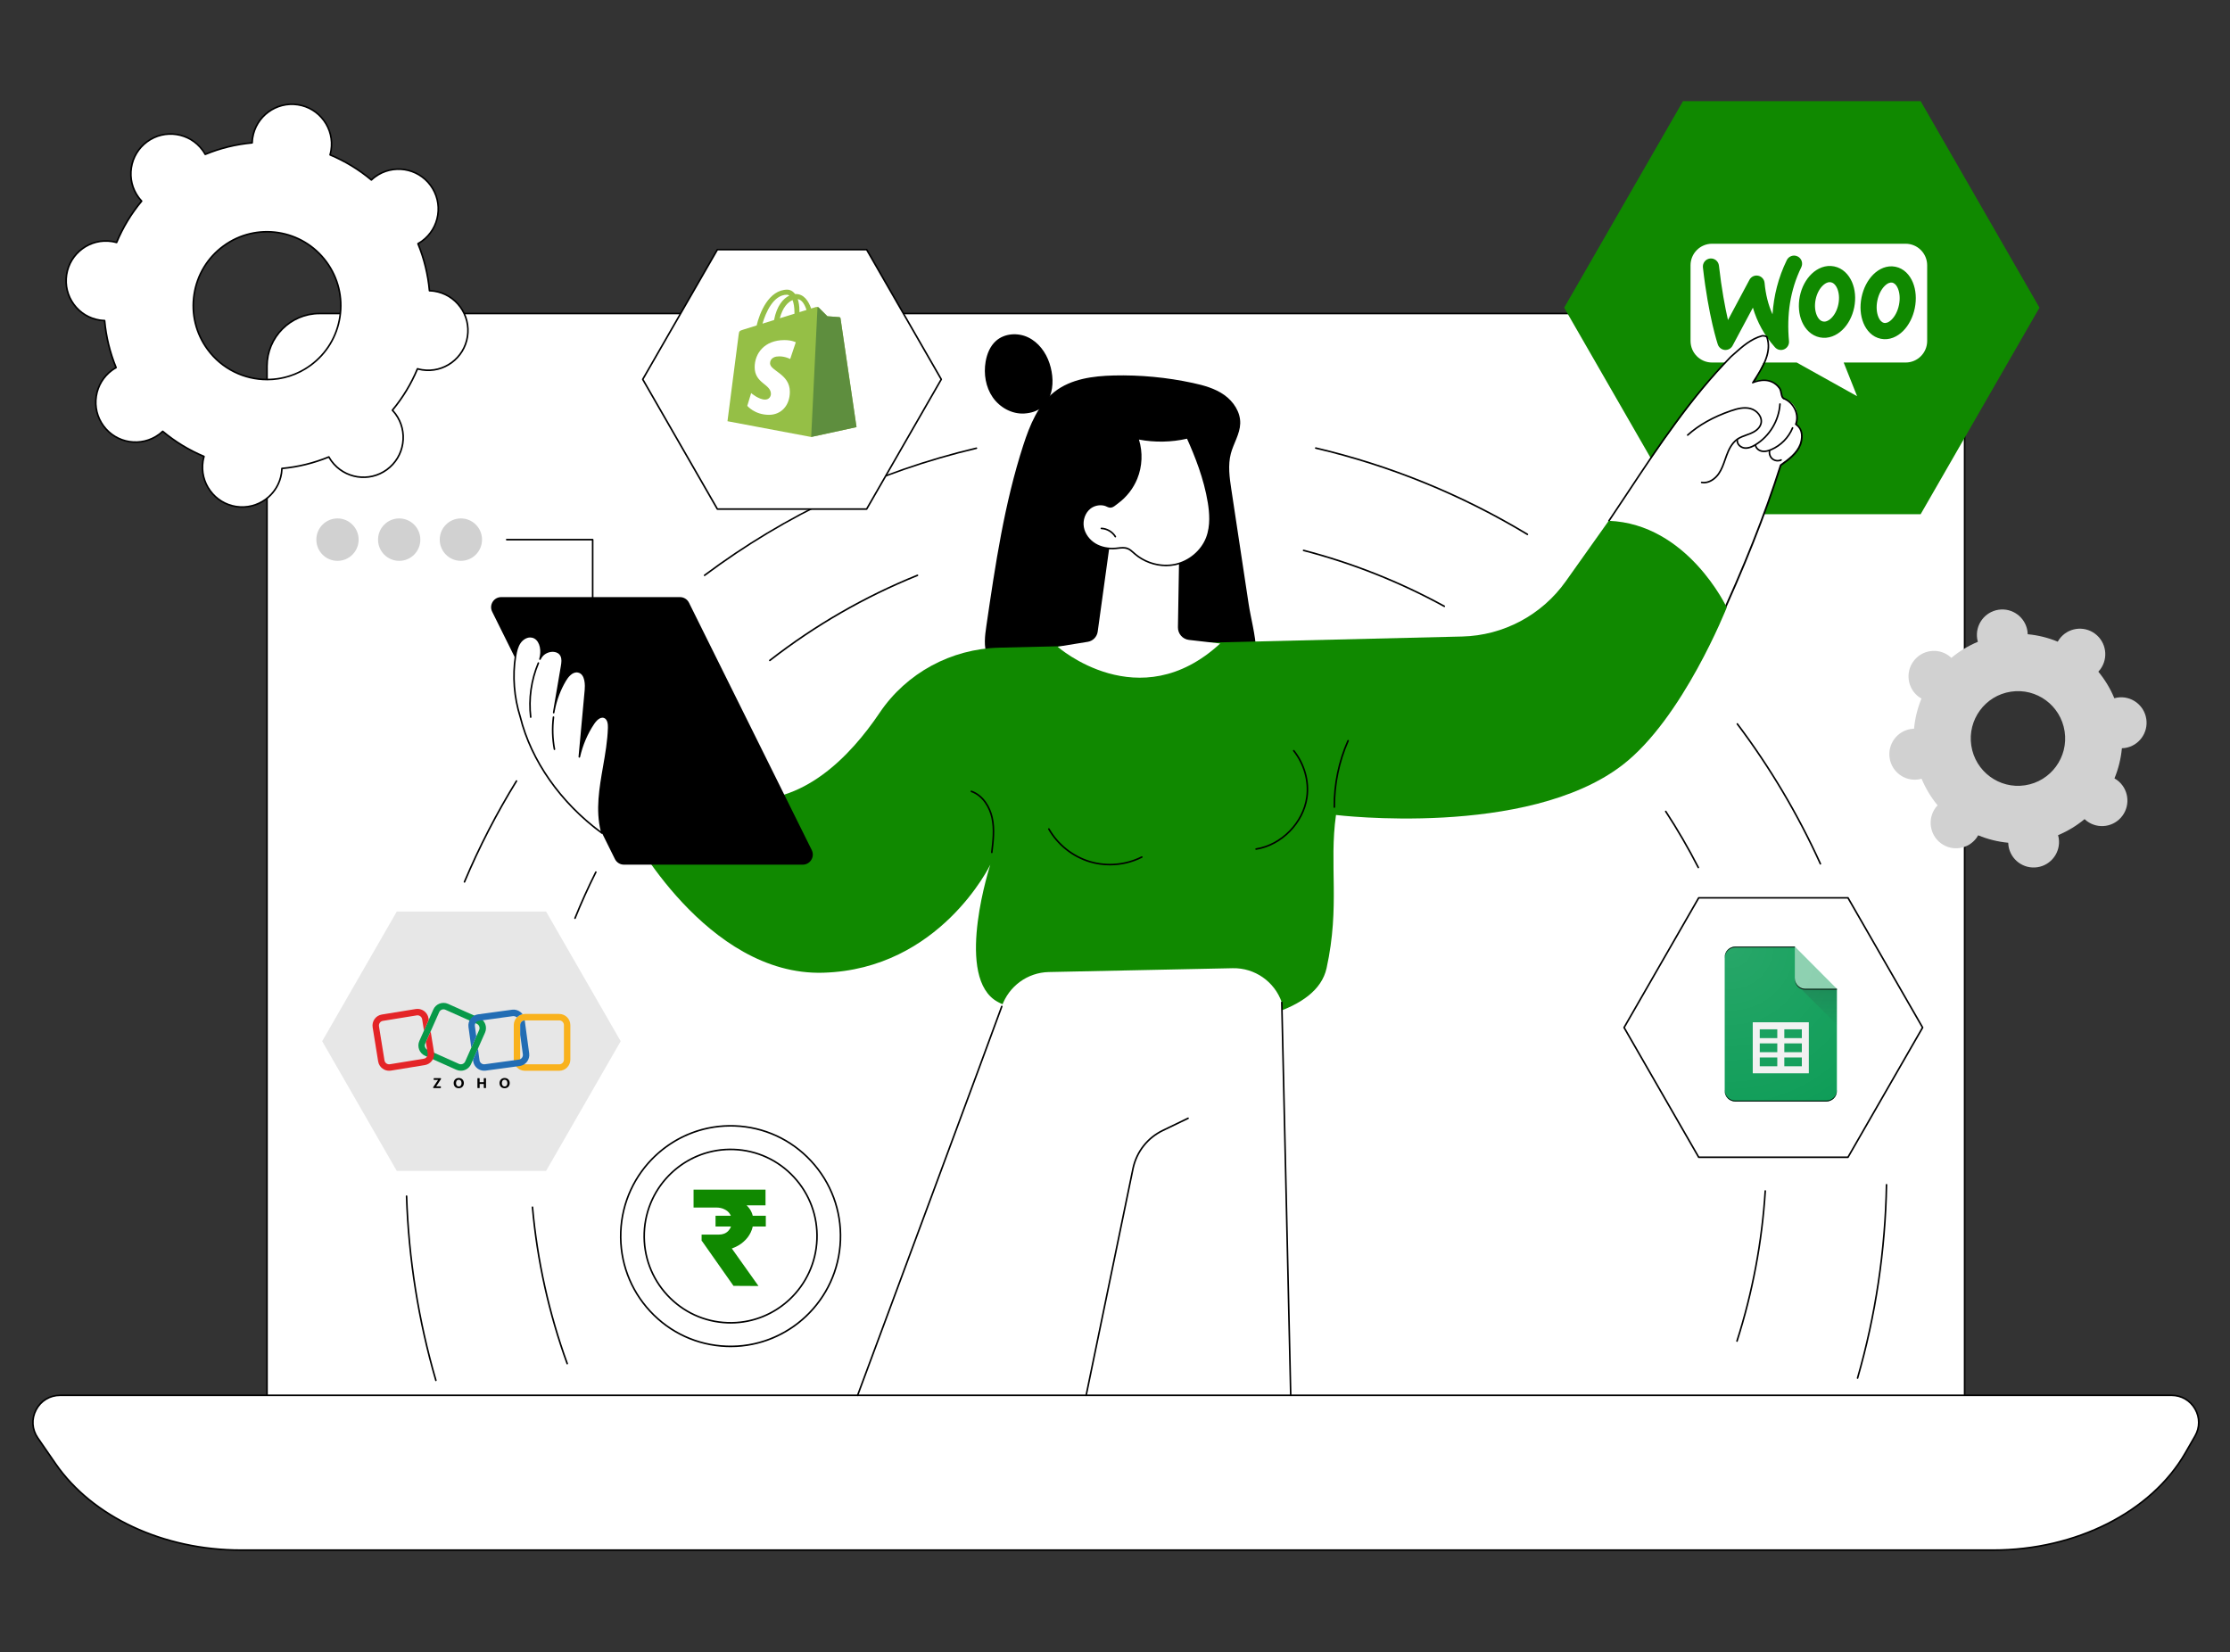 <svg xmlns="http://www.w3.org/2000/svg" width="463" height="343" viewBox="0 0 463 343" fill="none"><rect x="0" y="0" width="463" height="343" fill="#333333" stroke="none"/><g clip-path="url(#clip0_11179_2263)"><path d="M66.333 65.093H397.005C403.016 65.093 407.898 69.993 407.898 76.028V293.605H55.44V76.028C55.44 69.993 60.322 65.093 66.333 65.093Z" fill="white"></path><path d="M407.898 293.769H55.441C55.35 293.769 55.277 293.695 55.277 293.605V76.028C55.277 69.908 60.237 64.928 66.333 64.928H397.005C403.101 64.928 408.061 69.908 408.061 76.028V293.605C408.061 293.695 407.988 293.769 407.898 293.769ZM55.604 293.44H407.736V76.028C407.736 70.089 402.923 65.257 397.007 65.257H66.333C60.417 65.257 55.604 70.089 55.604 76.028V293.44Z" fill="black"></path><path d="M413.816 321.836H50.034C33.942 321.836 19.149 314.934 11.515 303.864L7.842 298.538C5.263 294.8 7.936 289.699 12.473 289.699H450.867C455.196 289.699 457.903 294.389 455.745 298.147L453.731 301.652C446.672 313.933 431.047 321.836 413.816 321.836Z" fill="white"></path><path d="M413.816 322H50.034C33.867 322 19.056 315.087 11.381 303.958L7.708 298.632C6.464 296.828 6.326 294.591 7.341 292.648C8.358 290.698 10.277 289.534 12.475 289.534H450.868C452.964 289.534 454.841 290.621 455.887 292.439C456.93 294.251 456.93 296.416 455.887 298.229L453.873 301.734C446.798 314.045 431.075 322 413.816 322ZM12.473 289.863C10.4 289.863 8.591 290.961 7.631 292.801C6.675 294.634 6.804 296.743 7.978 298.444L11.651 303.771C19.265 314.811 33.973 321.671 50.035 321.671H413.816C430.96 321.671 446.572 313.78 453.588 301.569L455.602 298.065C456.585 296.355 456.585 294.313 455.602 292.604C454.615 290.887 452.845 289.863 450.867 289.863H12.473Z" fill="black"></path><path d="M123.052 134.928C122.962 134.928 122.888 134.854 122.888 134.764V112.201H105.195C105.105 112.201 105.031 112.127 105.031 112.036C105.031 111.946 105.105 111.872 105.195 111.872H123.052C123.142 111.872 123.216 111.946 123.216 112.036V134.764C123.216 134.854 123.142 134.928 123.052 134.928Z" fill="black"></path><path d="M74.461 112.046C74.463 109.614 72.5 107.64 70.075 107.637C67.651 107.635 65.683 109.605 65.68 112.037C65.678 114.469 67.641 116.443 70.066 116.446C72.491 116.448 74.458 114.478 74.461 112.046Z" fill="#D1D1D1"></path><path d="M87.271 112.046C87.273 109.614 85.31 107.64 82.885 107.637C80.461 107.635 78.493 109.605 78.491 112.037C78.488 114.469 80.452 116.443 82.876 116.446C85.301 116.448 87.268 114.478 87.271 112.046Z" fill="#D1D1D1"></path><path d="M100.081 112.044C100.084 109.612 98.12 107.638 95.696 107.636C93.271 107.633 91.303 109.603 91.301 112.035C91.298 114.467 93.262 116.441 95.686 116.444C98.111 116.446 100.079 114.477 100.081 112.044Z" fill="#D1D1D1"></path><path d="M398.772 21H349.43L324.758 63.88L349.43 106.76H398.772L423.442 63.88L398.772 21Z" fill="#108900"></path><path fill-rule="evenodd" clip-rule="evenodd" d="M350.994 55.09C350.994 52.614 352.993 50.605 355.461 50.605H395.657C398.124 50.605 400.125 52.612 400.125 55.09V70.783C400.125 73.258 398.125 75.267 395.657 75.267H382.792L385.579 82.262L373.037 75.267H355.462C352.996 75.267 350.995 73.26 350.995 70.783V55.09H350.994ZM373.989 55.486C374.396 54.653 374.054 53.645 373.224 53.236C372.394 52.826 371.39 53.17 370.982 54.003C369.209 57.63 368.279 61.398 368.015 65.261C367.115 63.262 366.584 61.09 366.37 58.736C366.302 57.996 365.76 57.39 365.035 57.242C364.31 57.094 363.574 57.441 363.226 58.095L358.768 66.441C358.174 63.852 357.445 60.048 356.893 55.152C356.789 54.23 355.96 53.566 355.041 53.671C354.123 53.776 353.461 54.608 353.566 55.53C354.143 60.638 354.909 64.61 355.533 67.319C355.845 68.673 356.124 69.711 356.325 70.416C356.427 70.769 356.507 71.039 356.566 71.223L356.658 71.511C356.869 72.139 357.45 72.601 358.108 72.655C358.773 72.711 359.407 72.364 359.723 71.774L363.941 63.878C364.827 66.878 366.314 69.63 368.521 72.103C369.003 72.642 369.776 72.811 370.437 72.522C371.099 72.233 371.501 71.55 371.436 70.829C370.943 65.402 371.649 60.28 373.99 55.489L373.989 55.486ZM378.464 59.279C377.809 59.901 377.223 60.916 376.964 62.198C376.705 63.48 376.853 64.644 377.213 65.473C377.576 66.308 378.079 66.665 378.505 66.75C378.931 66.837 379.532 66.704 380.192 66.078C380.847 65.455 381.433 64.44 381.691 63.158C381.95 61.876 381.803 60.712 381.443 59.883C381.079 59.048 380.576 58.692 380.151 58.606C379.725 58.519 379.124 58.652 378.464 59.279ZM376.16 56.837C377.368 55.688 379.029 54.947 380.815 55.31C382.6 55.673 383.843 57.005 384.511 58.535C385.181 60.071 385.354 61.95 384.976 63.827C384.598 65.704 383.71 67.368 382.497 68.521C381.289 69.67 379.628 70.411 377.842 70.048C376.057 69.684 374.814 68.353 374.146 66.822C373.476 65.287 373.303 63.408 373.681 61.531C374.059 59.653 374.947 57.99 376.16 56.837ZM389.781 62.412C390.051 61.084 390.642 60.026 391.294 59.377C391.955 58.718 392.522 58.606 392.88 58.678C393.236 58.751 393.711 59.071 394.063 59.931C394.41 60.779 394.542 61.981 394.272 63.309C394.002 64.638 393.411 65.695 392.759 66.344C392.098 67.003 391.531 67.115 391.172 67.043C390.817 66.97 390.341 66.65 389.99 65.79C389.643 64.942 389.51 63.74 389.781 62.412ZM393.542 55.382C391.752 55.021 390.11 55.821 388.937 56.989C387.753 58.166 386.884 59.849 386.499 61.739C386.116 63.63 386.26 65.52 386.892 67.066C387.519 68.6 388.721 69.977 390.513 70.339C392.302 70.7 393.943 69.9 395.117 68.733C396.301 67.556 397.17 65.872 397.555 63.982C397.938 62.091 397.794 60.201 397.162 58.656C396.535 57.122 395.333 55.744 393.542 55.382Z" fill="white"></path><path d="M217.896 75.41C217.146 73.148 215.617 71.078 213.475 70.048C211.333 69.017 208.566 69.191 206.789 70.773C205.564 71.862 204.913 73.478 204.636 75.098C204.204 77.634 204.646 80.365 206.106 82.481C207.567 84.596 210.095 86.005 212.656 85.854C218.456 85.51 219.393 79.924 217.896 75.41Z" fill="black"></path><path d="M255.661 101.665C255.285 99.168 254.911 96.584 255.561 94.144C256.125 92.035 257.436 90.107 257.5 87.922C257.569 85.548 256.087 83.34 254.163 81.986C252.237 80.631 249.917 79.998 247.625 79.503C242.252 78.346 236.745 77.827 231.253 77.957C226.927 78.06 222.365 78.663 218.939 81.341C215.54 83.999 213.812 88.262 212.47 92.395C208.522 104.552 206.648 117.284 204.793 129.944C204.489 132.025 204.195 134.228 204.995 136.171C206.123 138.914 209.07 140.348 211.834 141.347C223.513 145.572 236.167 146.353 248.545 145.584C251.558 145.396 254.694 145.079 257.256 143.463C263.235 139.692 260.104 131.065 259.254 125.438C258.057 117.514 256.86 109.589 255.663 101.665H255.661Z" fill="black"></path><path d="M334.845 113.343C337 117.134 339.491 120.728 342.412 123.966C343.948 125.669 345.577 127.294 347.36 128.737C349.109 130.154 350.981 131.413 352.911 132.567C353.437 132.881 353.969 133.187 354.503 133.488C364.195 115.051 369.648 96.653 369.648 96.653C377.365 91.06 372.897 88.134 372.897 88.134C374.105 83.299 370.2 82.87 370.2 82.87C369.05 77.039 363.884 79.449 363.884 79.449C368.11 73.22 370.183 63.033 357.894 75.773C350.63 83.304 341.31 97.282 332.929 109.745C333.542 110.96 334.177 112.161 334.85 113.345L334.845 113.343Z" fill="white"></path><path d="M355.266 132.182C355.253 132.182 355.24 132.182 355.225 132.177C355.137 132.156 355.084 132.066 355.106 131.979C355.269 131.323 355.6 130.867 355.949 130.386C356.062 130.229 356.18 130.068 356.296 129.892C361.917 117.803 366.253 106.884 369.553 96.513C369.564 96.478 369.586 96.45 369.614 96.429C371.254 95.254 372.951 94.037 373.657 92.147C373.992 91.137 374.325 89.276 372.754 88.226C372.69 88.183 372.666 88.103 372.692 88.032C373.413 86.104 372.369 83.807 370.367 82.914C369.867 82.748 369.759 82.199 369.655 81.667C369.586 81.315 369.514 80.95 369.332 80.675C367.703 78.497 365.255 79.066 363.941 79.6C363.923 79.607 363.905 79.61 363.887 79.612C363.887 79.612 363.887 79.612 363.886 79.612C363.882 79.612 363.879 79.612 363.876 79.612C363.851 79.609 363.828 79.599 363.807 79.585C363.807 79.585 363.792 79.574 363.787 79.566C363.781 79.558 363.774 79.549 363.769 79.54C363.76 79.52 363.753 79.5 363.751 79.479V79.477C363.75 79.447 363.755 79.418 363.769 79.391C363.769 79.391 363.771 79.388 363.773 79.387C363.892 79.198 364.015 79.005 364.14 78.81C365.757 76.273 367.77 73.118 366.704 70.052C366.507 69.888 366.113 69.882 365.901 69.882C363.601 70.518 361.844 72.086 360.144 73.603C359.92 73.804 359.697 74.003 359.474 74.198C351.014 82.891 344.706 92.403 338.027 102.474C336.771 104.366 335.474 106.324 334.177 108.249C334.126 108.324 334.025 108.344 333.949 108.293C333.874 108.242 333.854 108.14 333.905 108.065C335.202 106.14 336.499 104.183 337.753 102.291C344.441 92.207 350.756 82.683 359.248 73.96C359.479 73.756 359.702 73.557 359.926 73.358C361.66 71.811 363.452 70.212 365.838 69.559C365.851 69.556 365.865 69.553 365.88 69.553C366.137 69.553 366.671 69.553 366.961 69.844C366.977 69.86 366.99 69.882 366.999 69.904C368.066 72.903 366.36 75.915 364.778 78.417C364.781 78.428 364.783 78.44 364.785 78.451C364.791 78.528 364.595 78.841 364.392 79.125C366.574 78.413 368.42 78.897 369.628 80.514C369.851 80.85 369.93 81.248 370.005 81.63C370.1 82.111 370.18 82.523 370.514 82.635C372.646 83.585 373.766 85.992 373.072 88.053C374.266 88.923 374.603 90.457 373.995 92.285C373.259 94.257 371.544 95.499 369.879 96.692C366.576 107.065 362.238 117.982 356.619 130.07C356.615 130.078 356.61 130.085 356.607 130.091C356.484 130.275 356.363 130.443 356.245 130.606C355.901 131.081 355.603 131.49 355.454 132.085C355.436 132.159 355.369 132.21 355.296 132.21L355.266 132.182Z" fill="black"></path><path d="M353.778 100.368C353.611 100.368 353.44 100.353 353.268 100.322C353.18 100.305 353.121 100.22 353.136 100.131C353.152 100.042 353.237 99.982 353.326 99.998C354.739 100.256 356.016 99.247 356.679 98.303C357.305 97.414 357.675 96.352 358.032 95.324C358.123 95.06 358.215 94.797 358.312 94.535C358.744 93.358 359.399 91.898 360.634 91.044C361.22 90.638 361.895 90.396 362.548 90.164C362.843 90.059 363.149 89.951 363.439 89.827C364.218 89.498 365.202 88.902 365.463 87.917C365.806 86.617 364.66 85.333 363.416 84.994C362.111 84.639 360.712 85.01 359.394 85.464C355.802 86.704 352.811 88.384 350.506 90.454C350.439 90.514 350.336 90.508 350.275 90.44C350.214 90.373 350.221 90.269 350.288 90.209C352.626 88.109 355.654 86.408 359.288 85.153C360.655 84.682 362.111 84.297 363.501 84.677C364.894 85.056 366.172 86.515 365.779 88.001C365.484 89.114 364.411 89.773 363.565 90.13C363.267 90.255 362.957 90.366 362.658 90.473C361.996 90.71 361.371 90.933 360.82 91.315C359.661 92.117 359.036 93.518 358.62 94.649C358.525 94.909 358.433 95.17 358.341 95.433C357.976 96.482 357.598 97.567 356.948 98.494C356.309 99.403 355.133 100.368 353.778 100.368Z" fill="black"></path><path d="M362.471 93.195C362.378 93.195 362.283 93.191 362.188 93.179C361.331 93.079 360.467 92.347 360.544 91.422C360.552 91.331 360.629 91.264 360.72 91.272C360.81 91.28 360.878 91.359 360.869 91.45C360.809 92.175 361.536 92.771 362.225 92.853C362.851 92.927 363.537 92.72 364.385 92.204C367.269 90.445 369.191 87.254 369.401 83.874C369.406 83.784 369.479 83.715 369.574 83.72C369.664 83.725 369.733 83.804 369.728 83.894C369.512 87.379 367.531 90.67 364.557 92.485C364.041 92.799 363.288 93.197 362.473 93.197L362.471 93.195Z" fill="black"></path><path d="M366.24 93.879C366.104 93.879 365.972 93.87 365.842 93.848C365.076 93.723 364.455 93.174 364.334 92.512C364.318 92.423 364.377 92.337 364.465 92.321C364.555 92.304 364.64 92.364 364.655 92.452C364.763 93.041 365.359 93.437 365.893 93.524C366.404 93.606 366.974 93.503 367.689 93.195C369.64 92.357 371.222 90.748 372.029 88.778C372.063 88.694 372.158 88.655 372.243 88.689C372.327 88.724 372.366 88.821 372.332 88.905C371.492 90.951 369.846 92.627 367.819 93.498C367.22 93.756 366.707 93.881 366.239 93.881L366.24 93.879Z" fill="black"></path><path d="M369.088 95.821C368.675 95.821 368.261 95.689 367.934 95.434C367.392 95.013 367.115 94.277 367.244 93.601C367.261 93.513 367.349 93.453 367.436 93.472C367.524 93.488 367.583 93.575 367.565 93.664C367.459 94.221 367.688 94.828 368.133 95.175C368.58 95.522 369.224 95.592 369.733 95.35C369.815 95.311 369.912 95.347 369.951 95.429C369.99 95.512 369.954 95.61 369.872 95.648C369.627 95.765 369.356 95.821 369.086 95.821H369.088Z" fill="black"></path><path d="M130.71 172.373C130.71 172.373 146.65 202.667 170.909 201.958C195.168 201.251 205.614 179.52 205.614 179.52C205.614 179.52 198.432 201.608 206.36 207.511C214.289 213.415 271.457 219.121 275.427 201.015C278.265 188.075 275.92 179.492 277.383 169.207C277.383 169.207 316.982 174.051 336.813 158.873C349.382 149.253 358.51 126.128 358.51 126.128C358.51 126.128 350.398 108.762 334.01 108.129L325.079 120.706C320.109 127.706 312.143 131.947 303.582 132.153L207.444 134.471C197.49 134.711 188.214 139.708 182.636 147.984C176.509 157.076 166.627 167.324 153.774 165.891L130.712 172.371L130.71 172.373Z" fill="#108900"></path><path d="M277.04 167.742C276.95 167.742 276.877 167.669 276.877 167.579C276.836 162.84 277.828 158.046 279.747 153.716C279.785 153.634 279.881 153.596 279.963 153.632C280.045 153.668 280.083 153.767 280.047 153.849C278.146 158.136 277.163 162.882 277.204 167.576C277.204 167.666 277.132 167.74 277.042 167.742H277.04Z" fill="black"></path><path d="M230.446 179.673C229.016 179.673 227.587 179.47 226.215 179.055C222.616 177.97 219.483 175.47 217.621 172.194C217.577 172.115 217.603 172.014 217.682 171.97C217.76 171.926 217.86 171.952 217.905 172.031C219.725 175.233 222.789 177.679 226.308 178.74C229.827 179.8 233.726 179.455 237.004 177.789C237.084 177.748 237.183 177.781 237.224 177.862C237.264 177.942 237.232 178.041 237.151 178.082C235.078 179.136 232.761 179.672 230.444 179.672L230.446 179.673Z" fill="black"></path><path d="M260.79 176.446C260.712 176.446 260.641 176.389 260.628 176.307C260.615 176.216 260.675 176.132 260.764 176.119C265.968 175.305 270.445 170.745 271.182 165.511C271.645 162.21 270.661 158.727 268.481 155.953C268.426 155.883 268.437 155.779 268.509 155.723C268.58 155.667 268.683 155.679 268.738 155.751C270.974 158.595 271.982 162.169 271.506 165.559C270.751 170.929 266.154 175.61 260.815 176.445C260.806 176.445 260.798 176.446 260.788 176.446H260.79Z" fill="black"></path><path d="M205.921 177.145C205.921 177.145 205.908 177.145 205.902 177.145C205.812 177.133 205.748 177.051 205.759 176.962C206.046 174.598 206.342 172.152 205.82 169.79C205.371 167.763 204.035 165.299 201.625 164.459C201.539 164.429 201.494 164.336 201.523 164.25C201.553 164.165 201.646 164.119 201.731 164.148C204.269 165.033 205.672 167.605 206.139 169.718C206.673 172.136 206.373 174.608 206.083 177C206.074 177.084 206.003 177.145 205.921 177.145Z" fill="black"></path><path d="M166.668 179.522H129.543C128.75 179.522 128.025 179.072 127.673 178.36L102.186 127.004C101.493 125.61 102.505 123.973 104.056 123.973H141.181C141.973 123.973 142.699 124.423 143.051 125.135L168.538 176.491C169.231 177.885 168.219 179.522 166.668 179.522Z" fill="black"></path><path d="M125.507 148.932C124.649 148.574 123.779 149.402 123.258 150.175C121.84 152.284 120.823 154.664 120.281 157.15C120.707 152.516 121.133 147.88 121.56 143.246C121.698 141.755 121.487 139.762 120.023 139.475C118.89 139.251 117.937 140.313 117.347 141.309C116.142 143.349 115.325 145.62 114.956 147.962C115.503 144.76 116.052 141.559 116.599 138.357C116.725 137.615 116.844 136.816 116.512 136.142C115.798 134.701 113.465 134.965 112.489 136.241C112.341 136.433 112.218 136.639 112.112 136.851C112.166 136.632 112.215 136.414 112.256 136.195C112.546 134.63 112.073 132.605 110.527 132.241C109.567 132.015 108.555 132.58 107.982 133.386C107.409 134.191 107.191 135.192 107.039 136.17C106.379 140.41 106.733 144.798 108.028 148.886C110.412 158.478 117.041 167.174 125.009 172.991C123.011 165.861 126.176 158.477 126.381 151.074C126.404 150.252 126.265 149.248 125.508 148.932H125.507Z" fill="white"></path><path d="M125.009 173.154C124.974 173.154 124.942 173.144 124.912 173.122C116.35 166.872 110.137 158.051 107.869 148.924C106.563 144.798 106.219 140.376 106.879 136.144C107.033 135.155 107.257 134.122 107.851 133.289C108.411 132.501 109.467 131.821 110.568 132.08C112.079 132.435 112.697 134.329 112.453 136.029C113.057 135.327 114.07 134.923 115.027 135.016C115.782 135.09 116.363 135.464 116.663 136.069C117.033 136.817 116.879 137.722 116.764 138.383L115.754 144.288C116.148 143.223 116.636 142.192 117.209 141.224C117.699 140.397 118.721 139.049 120.057 139.312C121.909 139.677 121.803 142.426 121.726 143.261L120.622 155.263C121.21 153.43 122.06 151.666 123.124 150.083C123.411 149.657 124.434 148.306 125.57 148.781C126.242 149.06 126.579 149.856 126.545 151.079C126.469 153.806 125.988 156.565 125.523 159.231C124.694 163.982 123.912 168.468 125.166 172.946C125.186 173.014 125.159 173.086 125.102 173.126C125.074 173.145 125.042 173.155 125.009 173.155V173.154ZM110.083 132.353C109.282 132.353 108.542 132.883 108.117 133.481C107.563 134.259 107.35 135.245 107.201 136.195C106.549 140.377 106.89 144.748 108.184 148.835C110.404 157.767 116.422 166.394 124.73 172.581C123.63 168.171 124.427 163.599 125.199 159.174C125.662 156.519 126.14 153.773 126.216 151.069C126.237 150.32 126.119 149.366 125.443 149.083C124.536 148.705 123.645 149.894 123.393 150.267C121.996 152.345 120.974 154.737 120.44 157.185C120.422 157.27 120.34 157.324 120.255 157.311C120.17 157.298 120.109 157.221 120.118 157.134L121.396 143.229C121.467 142.465 121.573 139.947 119.992 139.634C118.85 139.409 117.933 140.639 117.489 141.392C116.384 143.262 115.597 145.368 115.2 147.512L115.118 147.987C115.104 148.076 115.02 148.136 114.93 148.122C114.842 148.107 114.781 148.023 114.796 147.934C114.82 147.775 114.848 147.614 114.878 147.454L116.438 138.327C116.574 137.528 116.664 136.817 116.365 136.215C116.117 135.715 115.629 135.404 114.991 135.344C114.108 135.258 113.132 135.667 112.618 136.341C112.485 136.514 112.367 136.705 112.258 136.925C112.22 136.999 112.133 137.035 112.055 137.006C111.976 136.976 111.932 136.894 111.953 136.812C112.015 136.562 112.06 136.356 112.096 136.164C112.39 134.569 111.87 132.725 110.491 132.401C110.353 132.368 110.217 132.353 110.082 132.353H110.083Z" fill="black"></path><path d="M110.186 149.057C110.104 149.057 110.034 148.996 110.024 148.912C109.572 145.069 110.129 141.153 111.632 137.589C111.668 137.505 111.763 137.467 111.847 137.502C111.93 137.538 111.969 137.634 111.933 137.717C110.452 141.229 109.905 145.087 110.35 148.873C110.36 148.963 110.296 149.046 110.206 149.055C110.199 149.055 110.193 149.055 110.186 149.055V149.057Z" fill="black"></path><path d="M115.115 155.725C115.038 155.725 114.969 155.669 114.955 155.59C114.54 153.371 114.472 151.11 114.75 148.87C114.762 148.779 114.845 148.715 114.933 148.727C115.023 148.738 115.087 148.82 115.076 148.911C114.802 151.119 114.87 153.344 115.277 155.531C115.294 155.62 115.235 155.707 115.146 155.723C115.136 155.725 115.127 155.726 115.115 155.726V155.725Z" fill="black"></path><path d="M230.718 110.777L227.908 131.14C227.759 132.222 226.922 133.08 225.848 133.254L219.58 134.269C219.58 134.269 236.462 149.185 253.346 133.603L246.858 132.86C245.535 132.709 244.545 131.574 244.567 130.239L244.848 113.467C244.848 113.467 243.387 102.36 230.719 110.779L230.718 110.777Z" fill="white"></path><path d="M226.308 105.476C225.142 106.39 224.613 107.999 224.87 109.46C225.127 110.922 226.11 112.207 227.379 112.969C228.648 113.73 230.179 113.994 231.653 113.858C232.465 113.782 233.312 113.595 234.076 113.876C234.669 114.095 235.128 114.566 235.604 114.981C237.862 116.94 241.036 117.823 243.958 117.21C246.881 116.597 249.467 114.469 250.549 111.678C251.443 109.372 251.322 106.797 250.929 104.354C250.176 99.679 248.486 95.206 246.546 90.889C243.171 91.678 239.626 91.733 236.228 91.047C237.132 93.722 237.04 96.722 235.971 99.336C235.157 101.326 233.782 103.08 232.059 104.361C231.712 104.619 231.165 105.124 230.736 105.216C230.199 105.331 229.863 104.973 229.308 104.834C228.285 104.583 227.137 104.826 226.305 105.477L226.308 105.476Z" fill="white"></path><path d="M242.1 117.565C239.73 117.565 237.323 116.69 235.498 115.106C235.417 115.036 235.339 114.966 235.259 114.893C234.879 114.553 234.486 114.201 234.019 114.03C233.436 113.815 232.776 113.894 232.137 113.97C231.98 113.988 231.821 114.007 231.666 114.022C230.073 114.17 228.52 113.846 227.294 113.111C225.93 112.293 224.962 110.94 224.708 109.492C224.433 107.93 225.036 106.265 226.207 105.347C227.073 104.668 228.276 104.41 229.349 104.675C229.565 104.727 229.752 104.813 229.915 104.889C230.194 105.015 230.413 105.115 230.703 105.055C231.003 104.991 231.394 104.678 231.71 104.427C231.802 104.354 231.887 104.285 231.962 104.229C233.683 102.949 235.018 101.236 235.82 99.275C236.87 96.709 236.961 93.73 236.074 91.103C236.056 91.047 236.067 90.986 236.107 90.942C236.146 90.897 236.205 90.878 236.262 90.889C239.626 91.568 243.169 91.514 246.51 90.733C246.585 90.715 246.664 90.754 246.696 90.825C248.308 94.407 250.263 99.181 251.093 104.331C251.406 106.274 251.707 109.158 250.705 111.74C249.621 114.535 246.986 116.746 243.994 117.372C243.374 117.502 242.739 117.566 242.102 117.566L242.1 117.565ZM233.131 113.562C233.47 113.562 233.808 113.601 234.134 113.723C234.658 113.915 235.075 114.288 235.478 114.65C235.557 114.721 235.635 114.79 235.714 114.859C237.954 116.804 241.101 117.644 243.927 117.052C246.814 116.447 249.356 114.315 250.4 111.622C251.373 109.113 251.078 106.291 250.77 104.384C249.955 99.329 248.046 94.632 246.454 91.083C243.197 91.826 239.755 91.889 236.474 91.266C237.292 93.901 237.169 96.848 236.126 99.401C235.301 101.418 233.931 103.181 232.16 104.496C232.087 104.55 232.005 104.616 231.916 104.686C231.574 104.959 231.148 105.3 230.773 105.378C230.379 105.462 230.076 105.324 229.783 105.189C229.624 105.117 229.46 105.041 229.274 104.995C228.298 104.755 227.199 104.989 226.411 105.607C225.334 106.452 224.78 107.989 225.034 109.434C225.273 110.79 226.182 112.059 227.466 112.829C228.633 113.529 230.115 113.836 231.64 113.695C231.794 113.68 231.948 113.662 232.103 113.644C232.444 113.603 232.789 113.564 233.133 113.564L233.131 113.562Z" fill="black"></path><path d="M231.576 111.586C231.52 111.586 231.466 111.558 231.435 111.507C230.859 110.553 229.768 109.912 228.658 109.875C228.568 109.871 228.497 109.796 228.501 109.705C228.504 109.615 228.582 109.542 228.669 109.546C229.888 109.587 231.083 110.29 231.715 111.336C231.762 111.413 231.738 111.515 231.659 111.561C231.633 111.578 231.604 111.586 231.574 111.586H231.576Z" fill="black"></path><path d="M267.984 289.263L266.13 208.118C264.622 203.79 260.51 200.924 255.94 201.02L217.757 201.817C213.338 201.909 209.447 204.755 207.996 208.945C206.961 211.939 185.047 272.622 178.06 289.263C193.028 289.263 251.465 289.225 267.984 289.263Z" fill="white"></path><path d="M178.062 289.863C178.042 289.863 178.024 289.86 178.004 289.853C177.919 289.822 177.877 289.727 177.908 289.641C178.196 288.864 206.821 211.846 207.842 208.891C207.872 208.805 207.965 208.759 208.05 208.789C208.135 208.818 208.181 208.912 208.152 208.998C207.128 211.958 178.504 288.979 178.214 289.756C178.189 289.822 178.127 289.863 178.06 289.863H178.062Z" fill="black"></path><path d="M267.984 289.863C267.895 289.863 267.822 289.792 267.82 289.702L265.966 208.12C265.965 208.029 266.035 207.954 266.127 207.952H266.13C266.219 207.952 266.292 208.023 266.294 208.113L268.147 289.695C268.149 289.786 268.079 289.861 267.987 289.863H267.984Z" fill="black"></path><path d="M225.512 289.863C225.501 289.863 225.489 289.863 225.48 289.86C225.391 289.842 225.334 289.755 225.352 289.666L235.103 242.474C235.876 238.987 238.157 236.102 241.365 234.555L246.608 232.027C246.69 231.988 246.787 232.022 246.826 232.104C246.865 232.187 246.831 232.285 246.749 232.323L241.506 234.851C238.391 236.354 236.174 239.157 235.422 242.542L225.671 289.732C225.655 289.809 225.588 289.863 225.511 289.863H225.512Z" fill="black"></path><path d="M385.672 286.288C385.657 286.288 385.641 286.286 385.626 286.281C385.54 286.256 385.489 286.164 385.515 286.077C389.258 273.092 391.277 259.595 391.518 245.966C391.518 245.875 391.593 245.805 391.682 245.805C391.682 245.805 391.683 245.805 391.685 245.805C391.775 245.805 391.847 245.882 391.845 245.972C391.605 259.632 389.581 273.156 385.829 286.169C385.808 286.242 385.743 286.288 385.672 286.288Z" fill="black"></path><path d="M377.96 179.514C377.897 179.514 377.838 179.478 377.811 179.417C373.16 169.171 367.362 159.406 360.576 150.396C360.522 150.323 360.535 150.22 360.607 150.165C360.679 150.111 360.782 150.124 360.836 150.197C367.637 159.227 373.448 169.011 378.109 179.281C378.146 179.363 378.109 179.462 378.027 179.498C378.005 179.508 377.981 179.512 377.96 179.512V179.514Z" fill="black"></path><path d="M317.129 111.111C317.1 111.111 317.072 111.103 317.046 111.088C303.389 102.844 288.616 96.82 273.137 93.186C273.048 93.164 272.994 93.077 273.014 92.988C273.033 92.9 273.122 92.845 273.21 92.865C288.724 96.508 303.528 102.544 317.213 110.805C317.29 110.851 317.316 110.953 317.268 111.03C317.237 111.081 317.183 111.109 317.127 111.109L317.129 111.111Z" fill="black"></path><path d="M146.283 119.612C146.232 119.612 146.183 119.589 146.152 119.546C146.098 119.474 146.113 119.37 146.185 119.316C154.511 113.09 163.49 107.7 172.867 103.294C182.411 98.811 192.447 95.313 202.697 92.896C202.786 92.875 202.874 92.931 202.894 93.018C202.915 93.107 202.859 93.196 202.771 93.215C182.291 98.043 163.319 106.912 146.38 119.579C146.35 119.6 146.316 119.612 146.281 119.612H146.283Z" fill="black"></path><path d="M96.433 183.267C96.412 183.267 96.391 183.262 96.369 183.254C96.286 183.218 96.246 183.122 96.282 183.039C99.335 175.807 102.975 168.748 107.101 162.056C107.149 161.978 107.25 161.955 107.327 162.003C107.404 162.051 107.427 162.153 107.38 162.23C103.261 168.907 99.628 175.952 96.584 183.168C96.558 183.231 96.497 183.269 96.433 183.269V183.267Z" fill="black"></path><path d="M90.499 286.76C90.429 286.76 90.363 286.713 90.342 286.641C86.725 274.241 84.674 261.356 84.25 248.348C84.247 248.257 84.317 248.182 84.409 248.179C84.499 248.175 84.575 248.246 84.578 248.338C85.002 261.32 87.047 274.175 90.658 286.549C90.684 286.636 90.633 286.728 90.546 286.753C90.532 286.758 90.515 286.76 90.501 286.76H90.499Z" fill="black"></path><path d="M360.64 278.604C360.624 278.604 360.607 278.601 360.589 278.596C360.503 278.568 360.455 278.476 360.483 278.389C363.704 268.331 365.677 257.855 366.347 247.253C366.352 247.163 366.432 247.093 366.52 247.1C366.611 247.105 366.679 247.184 366.673 247.274C366.001 257.904 364.023 268.407 360.794 278.491C360.771 278.56 360.707 278.604 360.639 278.604H360.64Z" fill="black"></path><path d="M352.608 180.275C352.549 180.275 352.492 180.242 352.463 180.186C350.424 176.211 348.15 172.297 345.703 168.552C345.654 168.477 345.675 168.375 345.751 168.326C345.826 168.276 345.928 168.298 345.977 168.373C348.43 172.128 350.709 176.052 352.754 180.037C352.795 180.117 352.764 180.216 352.684 180.259C352.659 180.272 352.635 180.277 352.608 180.277V180.275Z" fill="black"></path><path d="M299.88 126.046C299.854 126.046 299.826 126.039 299.801 126.026C290.582 120.969 280.759 117.07 270.607 114.433C270.518 114.41 270.466 114.321 270.489 114.233C270.512 114.144 270.602 114.091 270.689 114.114C280.867 116.756 290.715 120.667 299.958 125.737C300.037 125.779 300.067 125.88 300.024 125.96C299.994 126.015 299.937 126.046 299.88 126.046Z" fill="black"></path><path d="M159.831 137.282C159.782 137.282 159.735 137.261 159.702 137.218C159.646 137.145 159.659 137.044 159.731 136.988C169.122 129.682 179.453 123.729 190.434 119.294C190.518 119.26 190.613 119.301 190.647 119.385C190.681 119.468 190.64 119.564 190.557 119.598C179.604 124.022 169.301 129.96 159.933 137.246C159.903 137.269 159.867 137.28 159.833 137.28L159.831 137.282Z" fill="black"></path><path d="M119.382 190.809C119.363 190.809 119.342 190.806 119.32 190.798C119.237 190.763 119.196 190.668 119.23 190.584C120.54 187.342 122.001 184.112 123.573 180.985C123.614 180.905 123.712 180.872 123.792 180.913C123.872 180.954 123.905 181.053 123.864 181.133C122.296 184.253 120.84 187.474 119.533 190.709C119.507 190.773 119.446 190.811 119.381 190.811L119.382 190.809Z" fill="black"></path><path d="M117.766 283.283C117.699 283.283 117.637 283.242 117.612 283.174C113.813 272.72 111.383 261.779 110.391 250.649C110.383 250.559 110.45 250.478 110.54 250.47C110.628 250.462 110.71 250.529 110.719 250.62C111.709 261.719 114.133 272.633 117.922 283.061C117.953 283.146 117.909 283.24 117.824 283.271C117.806 283.278 117.786 283.281 117.768 283.281L117.766 283.283Z" fill="black"></path><path d="M179.935 51.83H148.944L133.448 78.762L148.944 105.693H179.935L195.428 78.762L179.935 51.83Z" fill="white"></path><path d="M179.935 105.857H148.944C148.885 105.857 148.831 105.826 148.801 105.775L133.306 78.843C133.276 78.792 133.276 78.729 133.306 78.678L148.801 51.746C148.831 51.695 148.885 51.664 148.944 51.664H179.935C179.994 51.664 180.048 51.695 180.077 51.746L195.573 78.677C195.602 78.728 195.602 78.79 195.573 78.841L180.077 105.771C180.048 105.822 179.994 105.854 179.935 105.854V105.857ZM149.039 105.528H179.84L195.24 78.76L179.84 51.994H149.039L133.638 78.76L149.039 105.528Z" fill="black"></path><path d="M174.508 66.093C174.487 65.958 174.377 65.856 174.241 65.844L171.788 65.66L169.984 63.858C169.805 63.679 169.456 63.733 169.32 63.773L168.41 64.054C167.866 62.486 166.908 61.042 165.22 61.042C165.173 61.042 165.127 61.042 165.078 61.047C164.6 60.411 164.005 60.135 163.491 60.135C159.561 60.135 157.685 65.067 157.097 67.574C155.569 68.047 154.485 68.386 154.347 68.43C153.494 68.698 153.468 68.724 153.355 69.532C153.27 70.141 151.041 87.455 151.041 87.455L168.418 90.725L177.834 88.68L174.506 66.091L174.508 66.093ZM167.45 64.355L165.98 64.812V64.493C165.98 63.518 165.847 62.732 165.63 62.109C166.499 62.219 167.079 63.212 167.45 64.355ZM164.552 62.305C164.793 62.913 164.95 63.785 164.95 64.963V65.134L161.912 66.079C162.497 63.814 163.594 62.719 164.552 62.307V62.305ZM163.385 61.194C163.555 61.194 163.725 61.251 163.889 61.365C162.63 61.96 161.28 63.457 160.711 66.449L158.31 67.196C158.978 64.912 160.563 61.192 163.386 61.192L163.385 61.194Z" fill="#95BF46"></path><path d="M174.243 65.844L171.79 65.66L169.985 63.858C169.915 63.794 169.828 63.755 169.733 63.742L168.42 90.723L177.835 88.678C177.835 88.678 174.529 66.244 174.51 66.089C174.488 65.954 174.379 65.853 174.244 65.841L174.243 65.844Z" fill="#5E8E3E"></path><path d="M165.223 71.067L164.062 74.534C164.062 74.534 163.046 73.988 161.799 73.988C159.972 73.988 159.88 75.141 159.88 75.43C159.88 77.013 163.992 77.62 163.992 81.33C163.992 84.248 162.148 86.127 159.663 86.127C156.679 86.127 155.155 84.263 155.155 84.263L155.954 81.613C155.954 81.613 157.522 82.964 158.844 82.964C159.708 82.964 160.06 82.28 160.06 81.782C160.06 79.716 156.687 79.624 156.687 76.231C156.687 73.375 158.729 70.61 162.852 70.61C164.439 70.61 165.223 71.067 165.223 71.067Z" fill="white"></path><path d="M113.376 189.249H82.385L66.89 216.18L82.385 243.112H113.376L128.872 216.18L113.376 189.249Z" fill="#E7E7E7"></path><path d="M95.687 222.31C95.374 222.31 95.056 222.244 94.75 222.109L88.239 219.196C87.075 218.677 86.551 217.301 87.067 216.132L89.969 209.596C90.486 208.427 91.856 207.901 93.021 208.419L99.531 211.332C100.696 211.851 101.22 213.227 100.704 214.396L97.802 220.932C97.416 221.799 96.569 222.308 95.687 222.308V222.31ZM95.292 220.883C95.785 221.103 96.363 220.88 96.582 220.388L99.484 213.852C99.703 213.357 99.481 212.777 98.991 212.557L92.477 209.644C91.984 209.423 91.406 209.647 91.187 210.139L88.285 216.675C88.066 217.17 88.288 217.75 88.778 217.97L95.292 220.883Z" fill="#089949"></path><path d="M116.109 222.313H108.979C107.705 222.313 106.669 221.271 106.669 219.994V212.836C106.669 211.557 107.707 210.517 108.979 210.517H116.109C117.383 210.517 118.419 211.559 118.419 212.836V219.994C118.419 221.273 117.381 222.313 116.109 222.313ZM108.979 211.856C108.442 211.856 108.003 212.297 108.003 212.836V219.994C108.003 220.533 108.442 220.974 108.979 220.974H116.109C116.646 220.974 117.085 220.533 117.085 219.994V212.836C117.085 212.297 116.646 211.856 116.109 211.856H108.979Z" fill="#F9B21D"></path><path d="M89.412 214.148L88.452 216.305C88.441 216.33 88.428 216.349 88.416 216.371L88.791 218.69C88.876 219.226 88.514 219.728 87.985 219.813L80.946 220.957C80.689 220.998 80.428 220.937 80.217 220.786C80.006 220.635 79.867 220.407 79.826 220.148L78.686 213.081C78.645 212.823 78.706 212.562 78.856 212.35C79.007 212.138 79.235 211.998 79.492 211.957L86.531 210.813C86.584 210.804 86.638 210.801 86.685 210.801C87.154 210.801 87.573 211.145 87.65 211.626L88.028 213.962L89.02 211.728L88.968 211.414C88.765 210.152 87.576 209.29 86.319 209.494L79.279 210.638C78.673 210.732 78.136 211.063 77.777 211.566C77.415 212.069 77.273 212.68 77.371 213.293L78.511 220.36C78.609 220.974 78.938 221.508 79.439 221.871C79.834 222.161 80.302 222.308 80.787 222.308C80.91 222.308 81.036 222.3 81.162 222.281L88.202 221.136C89.459 220.933 90.317 219.739 90.114 218.477L89.415 214.146L89.412 214.148Z" fill="#E42527"></path><path d="M97.855 217.521L98.888 215.197L98.595 213.035C98.559 212.777 98.627 212.521 98.786 212.312C98.945 212.103 99.173 211.968 99.433 211.935L106.497 210.972C106.541 210.969 106.587 210.964 106.631 210.964C106.843 210.964 107.046 211.033 107.221 211.164C107.254 211.189 107.281 211.217 107.311 211.242C107.624 210.911 108.035 210.674 108.495 210.571C108.364 210.392 108.21 210.232 108.026 210.092C107.534 209.716 106.928 209.557 106.317 209.639L99.245 210.602C98.634 210.684 98.089 211.003 97.719 211.496C97.344 211.991 97.185 212.599 97.267 213.213L97.853 217.518L97.855 217.521Z" fill="#226DB4"></path><path d="M109.875 218.718L108.947 211.855C108.426 211.871 108.007 212.304 108.007 212.831V214.845L108.555 218.897C108.591 219.155 108.523 219.412 108.364 219.621C108.205 219.829 107.977 219.964 107.717 219.997L100.653 220.96C100.396 220.997 100.14 220.927 99.932 220.768C99.724 220.609 99.59 220.38 99.557 220.119L99.231 217.712L98.198 220.036L98.234 220.298C98.316 220.911 98.634 221.458 99.125 221.83C99.531 222.141 100.016 222.303 100.52 222.303C100.627 222.303 100.731 222.295 100.838 222.284L107.894 221.329C108.505 221.246 109.05 220.927 109.42 220.434C109.795 219.939 109.954 219.331 109.872 218.718H109.875Z" fill="#226DB4"></path><path d="M89.946 225.708L90.954 224.214H90.124C90.08 224.214 90.042 224.177 90.042 224.131V223.931C90.042 223.886 90.078 223.849 90.124 223.849H91.487C91.531 223.849 91.568 223.885 91.568 223.931V224.008C91.568 224.025 91.565 224.041 91.557 224.052L90.568 225.547H91.455C91.5 225.547 91.537 225.583 91.537 225.629V225.83C91.537 225.874 91.501 225.912 91.455 225.912H90.014C89.97 225.912 89.933 225.876 89.933 225.83V225.756C89.929 225.736 89.936 225.719 89.944 225.706L89.946 225.708Z" fill="black"></path><path d="M94.193 224.866C94.193 224.253 94.64 223.812 95.251 223.812C95.862 223.812 96.309 224.245 96.309 224.871C96.309 225.498 95.873 225.941 95.243 225.941C94.607 225.941 94.193 225.504 94.193 224.866ZM95.824 224.874C95.824 224.503 95.646 224.184 95.243 224.184C94.84 224.184 94.681 224.514 94.681 224.891C94.681 225.246 94.873 225.573 95.262 225.573C95.665 225.57 95.824 225.221 95.824 224.874Z" fill="black"></path><path d="M99.202 223.845H99.504C99.548 223.845 99.585 223.882 99.585 223.928V224.687H100.44V223.928C100.44 223.883 100.476 223.845 100.522 223.845H100.823C100.867 223.845 100.905 223.882 100.905 223.928V225.826C100.905 225.871 100.869 225.909 100.823 225.909H100.527C100.483 225.909 100.445 225.872 100.445 225.826V225.059H99.59V225.826C99.59 225.871 99.554 225.909 99.508 225.909H99.207C99.163 225.909 99.125 225.872 99.125 225.826V223.928C99.122 223.883 99.158 223.845 99.202 223.845Z" fill="black"></path><path d="M103.715 224.866C103.715 224.253 104.162 223.812 104.773 223.812C105.384 223.812 105.831 224.245 105.831 224.871C105.831 225.498 105.395 225.941 104.765 225.941C104.129 225.941 103.715 225.504 103.715 224.866ZM105.341 224.874C105.341 224.503 105.163 224.184 104.76 224.184C104.357 224.184 104.198 224.514 104.198 224.891C104.198 225.246 104.39 225.573 104.779 225.573C105.182 225.57 105.341 225.221 105.341 224.874Z" fill="black"></path><path d="M383.683 186.408H352.692L337.196 213.339L352.692 240.271H383.683L399.178 213.339L383.683 186.408Z" fill="white"></path><path d="M383.683 240.436H352.692C352.633 240.436 352.579 240.404 352.549 240.353L337.054 213.423C337.024 213.372 337.024 213.309 337.054 213.259L352.549 186.326C352.579 186.275 352.633 186.244 352.692 186.244H383.683C383.742 186.244 383.796 186.275 383.825 186.326L399.321 213.259C399.35 213.309 399.35 213.372 399.321 213.423L383.825 240.353C383.796 240.404 383.742 240.436 383.683 240.436ZM352.787 240.107H383.588L398.988 213.339L383.588 186.573H352.787L337.386 213.339L352.787 240.107Z" fill="black"></path><path d="M372.648 196.538H360.275C359.075 196.538 358.092 197.525 358.092 198.73V226.494C358.092 227.699 359.075 228.685 360.275 228.685H379.198C380.398 228.685 381.38 227.699 381.38 226.494V205.305L376.286 201.653L372.648 196.538Z" fill="#0F9D58"></path><path d="M363.913 212.248V222.841H375.557V212.248H363.913ZM369.008 221.379H365.369V219.553H369.008V221.379ZM369.008 218.457H365.369V216.63H369.008V218.457ZM369.008 215.535H365.369V213.709H369.008V215.535ZM374.103 221.379H370.465V219.553H374.103V221.379ZM374.103 218.457H370.465V216.63H374.103V218.457ZM374.103 215.535H370.465V213.709H374.103V215.535Z" fill="#F1F1F1"></path><path d="M373.286 204.664L381.38 212.788V205.305L373.286 204.664Z" fill="url(#paint0_linear_11179_2263)"></path><path d="M372.648 196.538V203.114C372.648 204.326 373.625 205.305 374.83 205.305H381.38L372.648 196.538Z" fill="#87CEAC"></path><path d="M360.275 196.538C359.075 196.538 358.092 197.525 358.092 198.73V198.912C358.092 197.707 359.075 196.721 360.275 196.721H372.648V196.538H360.275Z" fill="black"></path><path d="M379.198 228.503H360.275C359.075 228.503 358.092 227.516 358.092 226.311V226.494C358.092 227.699 359.075 228.685 360.275 228.685H379.198C380.398 228.685 381.38 227.699 381.38 226.494V226.311C381.38 227.516 380.398 228.503 379.198 228.503Z" fill="black"></path><path d="M374.83 205.305C373.624 205.305 372.648 204.324 372.648 203.114V203.296C372.648 204.508 373.625 205.488 374.83 205.488H381.38V205.305H374.83Z" fill="black"></path><path d="M372.648 196.538H360.275C359.075 196.538 358.092 197.525 358.092 198.73V226.494C358.092 227.699 359.075 228.685 360.275 228.685H379.198C380.398 228.685 381.38 227.699 381.38 226.494V205.305L372.648 196.538Z" fill="url(#paint1_radial_11179_2263)"></path><path d="M151.69 279.539C164.292 279.539 174.508 269.288 174.508 256.641C174.508 243.995 164.292 233.743 151.69 233.743C139.088 233.743 128.872 243.995 128.872 256.641C128.872 269.288 139.088 279.539 151.69 279.539Z" fill="white"></path><path d="M151.701 279.704C151.415 279.704 151.13 279.699 150.842 279.687C144.708 279.461 139.027 276.848 134.85 272.336C130.673 267.822 128.497 261.946 128.723 255.79C129.191 243.082 139.877 233.124 152.538 233.595C158.672 233.822 164.352 236.434 168.53 240.947C172.707 245.461 174.883 251.337 174.657 257.493C174.2 269.911 163.984 279.704 151.701 279.704ZM151.678 233.908C139.569 233.908 129.5 243.559 129.05 255.801C128.827 261.869 130.971 267.662 135.089 272.111C139.207 276.561 144.806 279.133 150.853 279.359C163.329 279.822 173.868 270.006 174.33 257.48C174.552 251.412 172.409 245.619 168.291 241.171C164.172 236.721 158.574 234.148 152.527 233.923C152.243 233.913 151.96 233.906 151.68 233.906L151.678 233.908Z" fill="black"></path><path d="M151.69 274.644C161.598 274.644 169.63 266.584 169.63 256.641C169.63 246.699 161.598 238.639 151.69 238.639C141.782 238.639 133.75 246.699 133.75 256.641C133.75 266.584 141.782 274.644 151.69 274.644Z" fill="white"></path><path d="M151.698 274.808C151.472 274.808 151.248 274.803 151.022 274.795C146.189 274.616 141.716 272.559 138.424 269.004C135.133 265.448 133.42 260.819 133.599 255.971C133.967 245.961 142.381 238.116 152.359 238.488C157.192 238.667 161.665 240.723 164.957 244.279C168.248 247.835 169.961 252.464 169.782 257.312C169.422 267.095 161.375 274.808 151.7 274.808H151.698ZM151.682 238.803C142.179 238.803 134.28 246.377 133.926 255.982C133.751 260.743 135.434 265.288 138.665 268.78C141.896 272.272 146.289 274.29 151.035 274.466C160.835 274.83 169.093 267.128 169.456 257.299C169.632 252.538 167.948 247.993 164.717 244.501C161.487 241.01 157.093 238.991 152.348 238.815C152.125 238.807 151.904 238.802 151.683 238.802L151.682 238.803Z" fill="black"></path><path d="M151.545 252.05C151.623 252.168 151.69 252.291 151.746 252.421H148.563V254.646H151.778C151.654 254.987 151.467 255.291 151.217 255.559C150.72 256.073 150.064 256.33 149.249 256.33H145.67V257.613L145.803 257.747L152.29 266.971L157.479 267L151.94 259.205C152.018 259.18 152.095 259.153 152.171 259.126C153.026 258.802 153.761 258.365 154.378 257.813C155.014 257.262 155.511 256.615 155.869 255.873C156.058 255.48 156.198 255.071 156.287 254.646H159V252.421H156.291C156.206 252.055 156.076 251.713 155.899 251.394C155.665 250.972 155.369 250.592 155.011 250.252H158.94V247H144V250.709H148.682C149.358 250.709 149.934 250.833 150.412 251.08C150.909 251.308 151.286 251.631 151.545 252.05Z" fill="#108900"></path><path d="M392.332 157.381C392.769 160.271 395.46 162.26 398.341 161.821C398.556 161.788 398.764 161.739 398.969 161.683C399.805 163.705 400.93 165.557 402.289 167.198C402.144 167.352 402.005 167.514 401.875 167.689C400.146 170.044 400.647 173.358 402.994 175.092C405.34 176.826 408.644 176.323 410.372 173.969C410.501 173.793 410.613 173.612 410.718 173.427C412.683 174.24 414.78 174.768 416.953 174.972C416.96 175.184 416.974 175.398 417.007 175.613C417.444 178.503 420.135 180.492 423.017 180.053C425.899 179.614 427.88 176.915 427.443 174.025C427.41 173.81 427.361 173.601 427.305 173.397C429.321 172.557 431.168 171.428 432.804 170.067C432.958 170.213 433.12 170.353 433.293 170.482C435.64 172.217 438.944 171.714 440.672 169.36C442.401 167.006 441.9 163.691 439.554 161.957C439.378 161.827 439.197 161.716 439.013 161.61C439.825 159.639 440.351 157.535 440.554 155.354C440.765 155.347 440.978 155.332 441.194 155.299C444.076 154.86 446.058 152.161 445.62 149.271C445.183 146.381 442.493 144.392 439.611 144.831C439.396 144.864 439.188 144.913 438.984 144.969C438.147 142.947 437.022 141.094 435.663 139.454C435.809 139.299 435.948 139.138 436.077 138.962C437.806 136.608 437.305 133.294 434.959 131.56C432.612 129.825 429.308 130.328 427.58 132.682C427.451 132.858 427.34 133.039 427.235 133.225C425.27 132.411 423.172 131.883 420.999 131.68C420.993 131.468 420.978 131.254 420.945 131.038C420.508 128.148 417.818 126.159 414.936 126.598C412.054 127.037 410.072 129.737 410.51 132.627C410.542 132.842 410.591 133.051 410.647 133.254C408.631 134.095 406.784 135.224 405.148 136.585C404.995 136.439 404.832 136.299 404.659 136.169C402.312 134.435 399.008 134.938 397.28 137.292C395.551 139.646 396.052 142.96 398.399 144.694C398.574 144.824 398.756 144.936 398.939 145.041C398.127 147.012 397.601 149.117 397.398 151.298C397.187 151.305 396.974 151.319 396.758 151.352C393.876 151.791 391.895 154.491 392.332 157.381ZM409.286 154.8C408.474 149.431 412.155 144.418 417.507 143.605C422.858 142.789 427.854 146.481 428.666 151.85C429.478 157.219 425.797 162.232 420.446 163.045C415.094 163.861 410.099 160.169 409.286 154.8Z" fill="#D1D1D1"></path><path d="M77.869 36.722C77.596 36.923 77.343 37.143 77.101 37.37C74.481 35.182 71.584 33.434 68.519 32.152C68.609 31.833 68.686 31.508 68.737 31.171C69.429 26.66 66.341 22.44 61.84 21.745C57.338 21.051 53.128 24.145 52.436 28.657C52.383 28.993 52.36 29.326 52.349 29.658C49.041 29.959 45.755 30.753 42.599 32.05C42.437 31.761 42.262 31.477 42.061 31.202C39.367 27.521 34.207 26.726 30.534 29.425C26.862 32.124 26.069 37.296 28.761 40.978C28.962 41.253 29.18 41.506 29.406 41.748C27.223 44.373 25.48 47.276 24.201 50.349C23.881 50.26 23.557 50.183 23.221 50.13C18.72 49.436 14.51 52.53 13.817 57.043C13.125 61.554 16.213 65.773 20.715 66.469C21.05 66.52 21.383 66.544 21.713 66.554C22.013 69.87 22.805 73.165 24.101 76.326C23.813 76.489 23.528 76.664 23.254 76.865C19.581 79.564 18.787 84.736 21.481 88.417C24.174 92.097 29.334 92.893 33.007 90.194C33.281 89.993 33.533 89.773 33.775 89.546C36.395 91.734 39.292 93.482 42.357 94.764C42.267 95.083 42.19 95.408 42.139 95.745C41.447 100.256 44.535 104.476 49.036 105.171C53.538 105.865 57.748 102.771 58.44 98.259C58.493 97.924 58.516 97.59 58.527 97.258C61.835 96.957 65.121 96.163 68.277 94.866C68.439 95.155 68.614 95.439 68.815 95.714C71.509 99.395 76.669 100.19 80.342 97.491C84.014 94.792 84.807 89.62 82.115 85.939C81.913 85.665 81.696 85.412 81.47 85.17C83.653 82.545 85.397 79.641 86.675 76.569C86.995 76.658 87.319 76.735 87.654 76.788C92.156 77.481 96.366 74.388 97.059 69.875C97.751 65.364 94.663 61.144 90.162 60.449C89.826 60.398 89.493 60.373 89.163 60.363C88.863 57.048 88.07 53.753 86.775 50.592C87.063 50.429 87.348 50.253 87.622 50.053C91.295 47.353 92.087 42.182 89.395 38.501C86.701 34.82 81.542 34.025 77.869 36.724V36.722ZM64.497 75.836C57.677 80.848 48.093 79.372 43.092 72.537C38.09 65.701 39.565 56.096 46.385 51.082C53.205 46.07 62.789 47.546 67.79 54.381C72.793 61.217 71.317 70.822 64.497 75.836Z" fill="white"></path><path d="M50.297 105.435C49.873 105.435 49.444 105.402 49.013 105.336C46.793 104.994 44.84 103.805 43.51 101.989C42.182 100.174 41.638 97.948 41.979 95.722C42.02 95.454 42.08 95.172 42.162 94.862C39.138 93.582 36.32 91.867 33.783 89.766C33.547 89.983 33.325 90.168 33.107 90.327C29.367 93.076 24.094 92.263 21.352 88.515C20.023 86.701 19.48 84.476 19.82 82.251C20.161 80.025 21.348 78.065 23.159 76.732C23.377 76.572 23.619 76.415 23.896 76.254C22.66 73.199 21.875 69.99 21.566 66.712C21.247 66.697 20.959 66.671 20.692 66.63C18.471 66.288 16.518 65.1 15.188 63.283C13.86 61.468 13.316 59.242 13.657 57.016C14.363 52.423 18.664 49.261 23.248 49.967C23.516 50.008 23.798 50.069 24.106 50.151C25.385 47.12 27.094 44.296 29.19 41.753C28.974 41.516 28.791 41.294 28.63 41.075C27.302 39.261 26.758 37.035 27.099 34.81C27.44 32.585 28.625 30.625 30.438 29.292C34.178 26.543 39.45 27.357 42.193 31.104C42.354 31.322 42.511 31.565 42.67 31.843C45.719 30.604 48.92 29.818 52.19 29.507C52.205 29.187 52.231 28.899 52.274 28.631C52.978 24.038 57.283 20.875 61.864 21.582C64.085 21.924 66.038 23.112 67.368 24.929C68.696 26.744 69.24 28.97 68.899 31.195C68.858 31.463 68.797 31.746 68.716 32.055C71.742 33.337 74.56 35.05 77.094 37.151C77.33 36.934 77.553 36.75 77.771 36.591C81.509 33.842 86.783 34.656 89.526 38.402C90.854 40.217 91.398 42.441 91.057 44.667C90.717 46.893 89.531 48.853 87.718 50.186C87.501 50.345 87.258 50.503 86.982 50.664C88.218 53.72 89.002 56.929 89.312 60.206C89.631 60.22 89.918 60.247 90.186 60.288C92.406 60.63 94.36 61.818 95.69 63.635C97.018 65.45 97.561 67.675 97.221 69.901C96.517 74.495 92.213 77.657 87.63 76.951C87.362 76.909 87.08 76.849 86.772 76.766C85.493 79.798 83.784 82.622 81.688 85.165C81.904 85.402 82.087 85.624 82.248 85.842C83.576 87.657 84.119 89.882 83.779 92.107C83.438 94.333 82.251 96.293 80.44 97.626C76.7 100.375 71.427 99.561 68.684 95.814C68.524 95.596 68.368 95.354 68.208 95.075C65.159 96.314 61.958 97.1 58.688 97.411C58.673 97.731 58.647 98.019 58.604 98.287C57.965 102.448 54.374 105.435 50.297 105.435ZM33.778 89.383C33.816 89.383 33.852 89.397 33.883 89.421C36.461 91.575 39.333 93.32 42.422 94.614C42.499 94.645 42.539 94.731 42.517 94.81C42.418 95.168 42.349 95.474 42.303 95.772C41.975 97.91 42.498 100.049 43.773 101.793C45.051 103.537 46.929 104.68 49.062 105.009C53.466 105.688 57.602 102.648 58.28 98.234C58.326 97.938 58.354 97.618 58.365 97.253C58.368 97.171 58.432 97.102 58.514 97.095C61.848 96.793 65.113 95.992 68.216 94.715C68.291 94.683 68.38 94.715 68.421 94.785C68.603 95.109 68.77 95.374 68.948 95.617C71.584 99.219 76.652 100 80.245 97.358C81.986 96.077 83.125 94.195 83.454 92.055C83.782 89.918 83.26 87.779 81.984 86.035C81.809 85.795 81.601 85.548 81.35 85.28C81.293 85.219 81.291 85.126 81.344 85.061C83.492 82.479 85.234 79.599 86.525 76.503C86.558 76.426 86.639 76.387 86.72 76.408C87.07 76.507 87.384 76.577 87.679 76.622C92.082 77.301 96.219 74.261 96.897 69.847C97.224 67.708 96.702 65.57 95.426 63.825C94.149 62.081 92.271 60.939 90.137 60.61C89.842 60.564 89.523 60.538 89.158 60.526C89.076 60.523 89.007 60.459 89.001 60.377C88.699 57.035 87.9 53.763 86.626 50.653C86.595 50.576 86.626 50.489 86.698 50.447C87.021 50.265 87.284 50.097 87.528 49.918C89.269 48.637 90.409 46.755 90.738 44.615C91.065 42.478 90.543 40.339 89.267 38.595C86.631 34.993 81.563 34.212 77.971 36.854C77.731 37.03 77.484 37.237 77.219 37.488C77.158 37.546 77.065 37.548 77.003 37.495C74.427 35.343 71.553 33.596 68.463 32.302C68.386 32.271 68.347 32.185 68.368 32.106C68.467 31.755 68.537 31.441 68.583 31.145C68.91 29.006 68.388 26.867 67.112 25.123C65.835 23.379 63.957 22.236 61.823 21.907C57.42 21.229 53.284 24.268 52.606 28.682C52.56 28.978 52.532 29.299 52.521 29.663C52.518 29.746 52.454 29.815 52.372 29.821C49.038 30.124 45.773 30.924 42.67 32.202C42.594 32.233 42.506 32.202 42.465 32.131C42.287 31.812 42.115 31.541 41.938 31.299C39.303 27.697 34.233 26.916 30.641 29.558C28.9 30.839 27.761 32.721 27.431 34.861C27.104 36.998 27.626 39.137 28.902 40.882C29.079 41.123 29.285 41.37 29.536 41.636C29.593 41.697 29.595 41.791 29.542 41.855C27.394 44.437 25.651 47.317 24.361 50.413C24.33 50.49 24.247 50.53 24.166 50.508C23.816 50.41 23.502 50.339 23.207 50.294C18.802 49.615 14.667 52.655 13.989 57.069C13.662 59.208 14.184 61.346 15.46 63.091C16.737 64.835 18.615 65.977 20.749 66.306C21.044 66.352 21.363 66.379 21.728 66.39C21.81 66.393 21.879 66.457 21.885 66.54C22.188 69.883 22.987 73.155 24.26 76.263C24.291 76.341 24.26 76.429 24.188 76.469C23.865 76.651 23.6 76.819 23.357 76.998C21.617 78.279 20.477 80.161 20.148 82.301C19.82 84.439 20.343 86.577 21.618 88.321C24.255 91.923 29.321 92.706 32.915 90.062C33.154 89.886 33.402 89.679 33.667 89.428C33.698 89.398 33.739 89.383 33.778 89.383ZM55.46 78.966C50.693 78.966 45.989 76.771 42.96 72.634C40.515 69.293 39.514 65.198 40.142 61.105C40.769 57.008 42.952 53.401 46.287 50.95C53.169 45.892 62.875 47.388 67.921 54.286C70.366 57.626 71.367 61.721 70.738 65.815C70.111 69.911 67.928 73.518 64.592 75.969C61.84 77.993 58.635 78.968 55.459 78.968L55.46 78.966ZM55.421 48.281C52.311 48.281 49.175 49.234 46.48 51.215C43.215 53.615 41.08 57.145 40.466 61.154C39.852 65.162 40.831 69.17 43.223 72.438C48.163 79.189 57.664 80.654 64.399 75.703C67.663 73.303 69.799 69.773 70.414 65.764C71.028 61.756 70.048 57.748 67.656 54.48C64.692 50.429 60.084 48.281 55.419 48.281H55.421Z" fill="black"></path></g><defs><linearGradient id="paint0_linear_11179_2263" x1="377.332" y1="205.363" x2="377.332" y2="212.79" gradientUnits="userSpaceOnUse"><stop stop-color="#263238" stop-opacity="0.2"></stop><stop offset="1" stop-color="#263238" stop-opacity="0.02"></stop></linearGradient><radialGradient id="paint1_radial_11179_2263" cx="0" cy="0" r="1" gradientUnits="userSpaceOnUse" gradientTransform="translate(359.388 196.507) scale(37.495 37.642)"><stop stop-color="white" stop-opacity="0.1"></stop><stop offset="1" stop-color="white" stop-opacity="0"></stop></radialGradient><clipPath id="clip0_11179_2263"><rect width="450" height="301" fill="white" transform="translate(6.667 21)"></rect></clipPath></defs></svg>